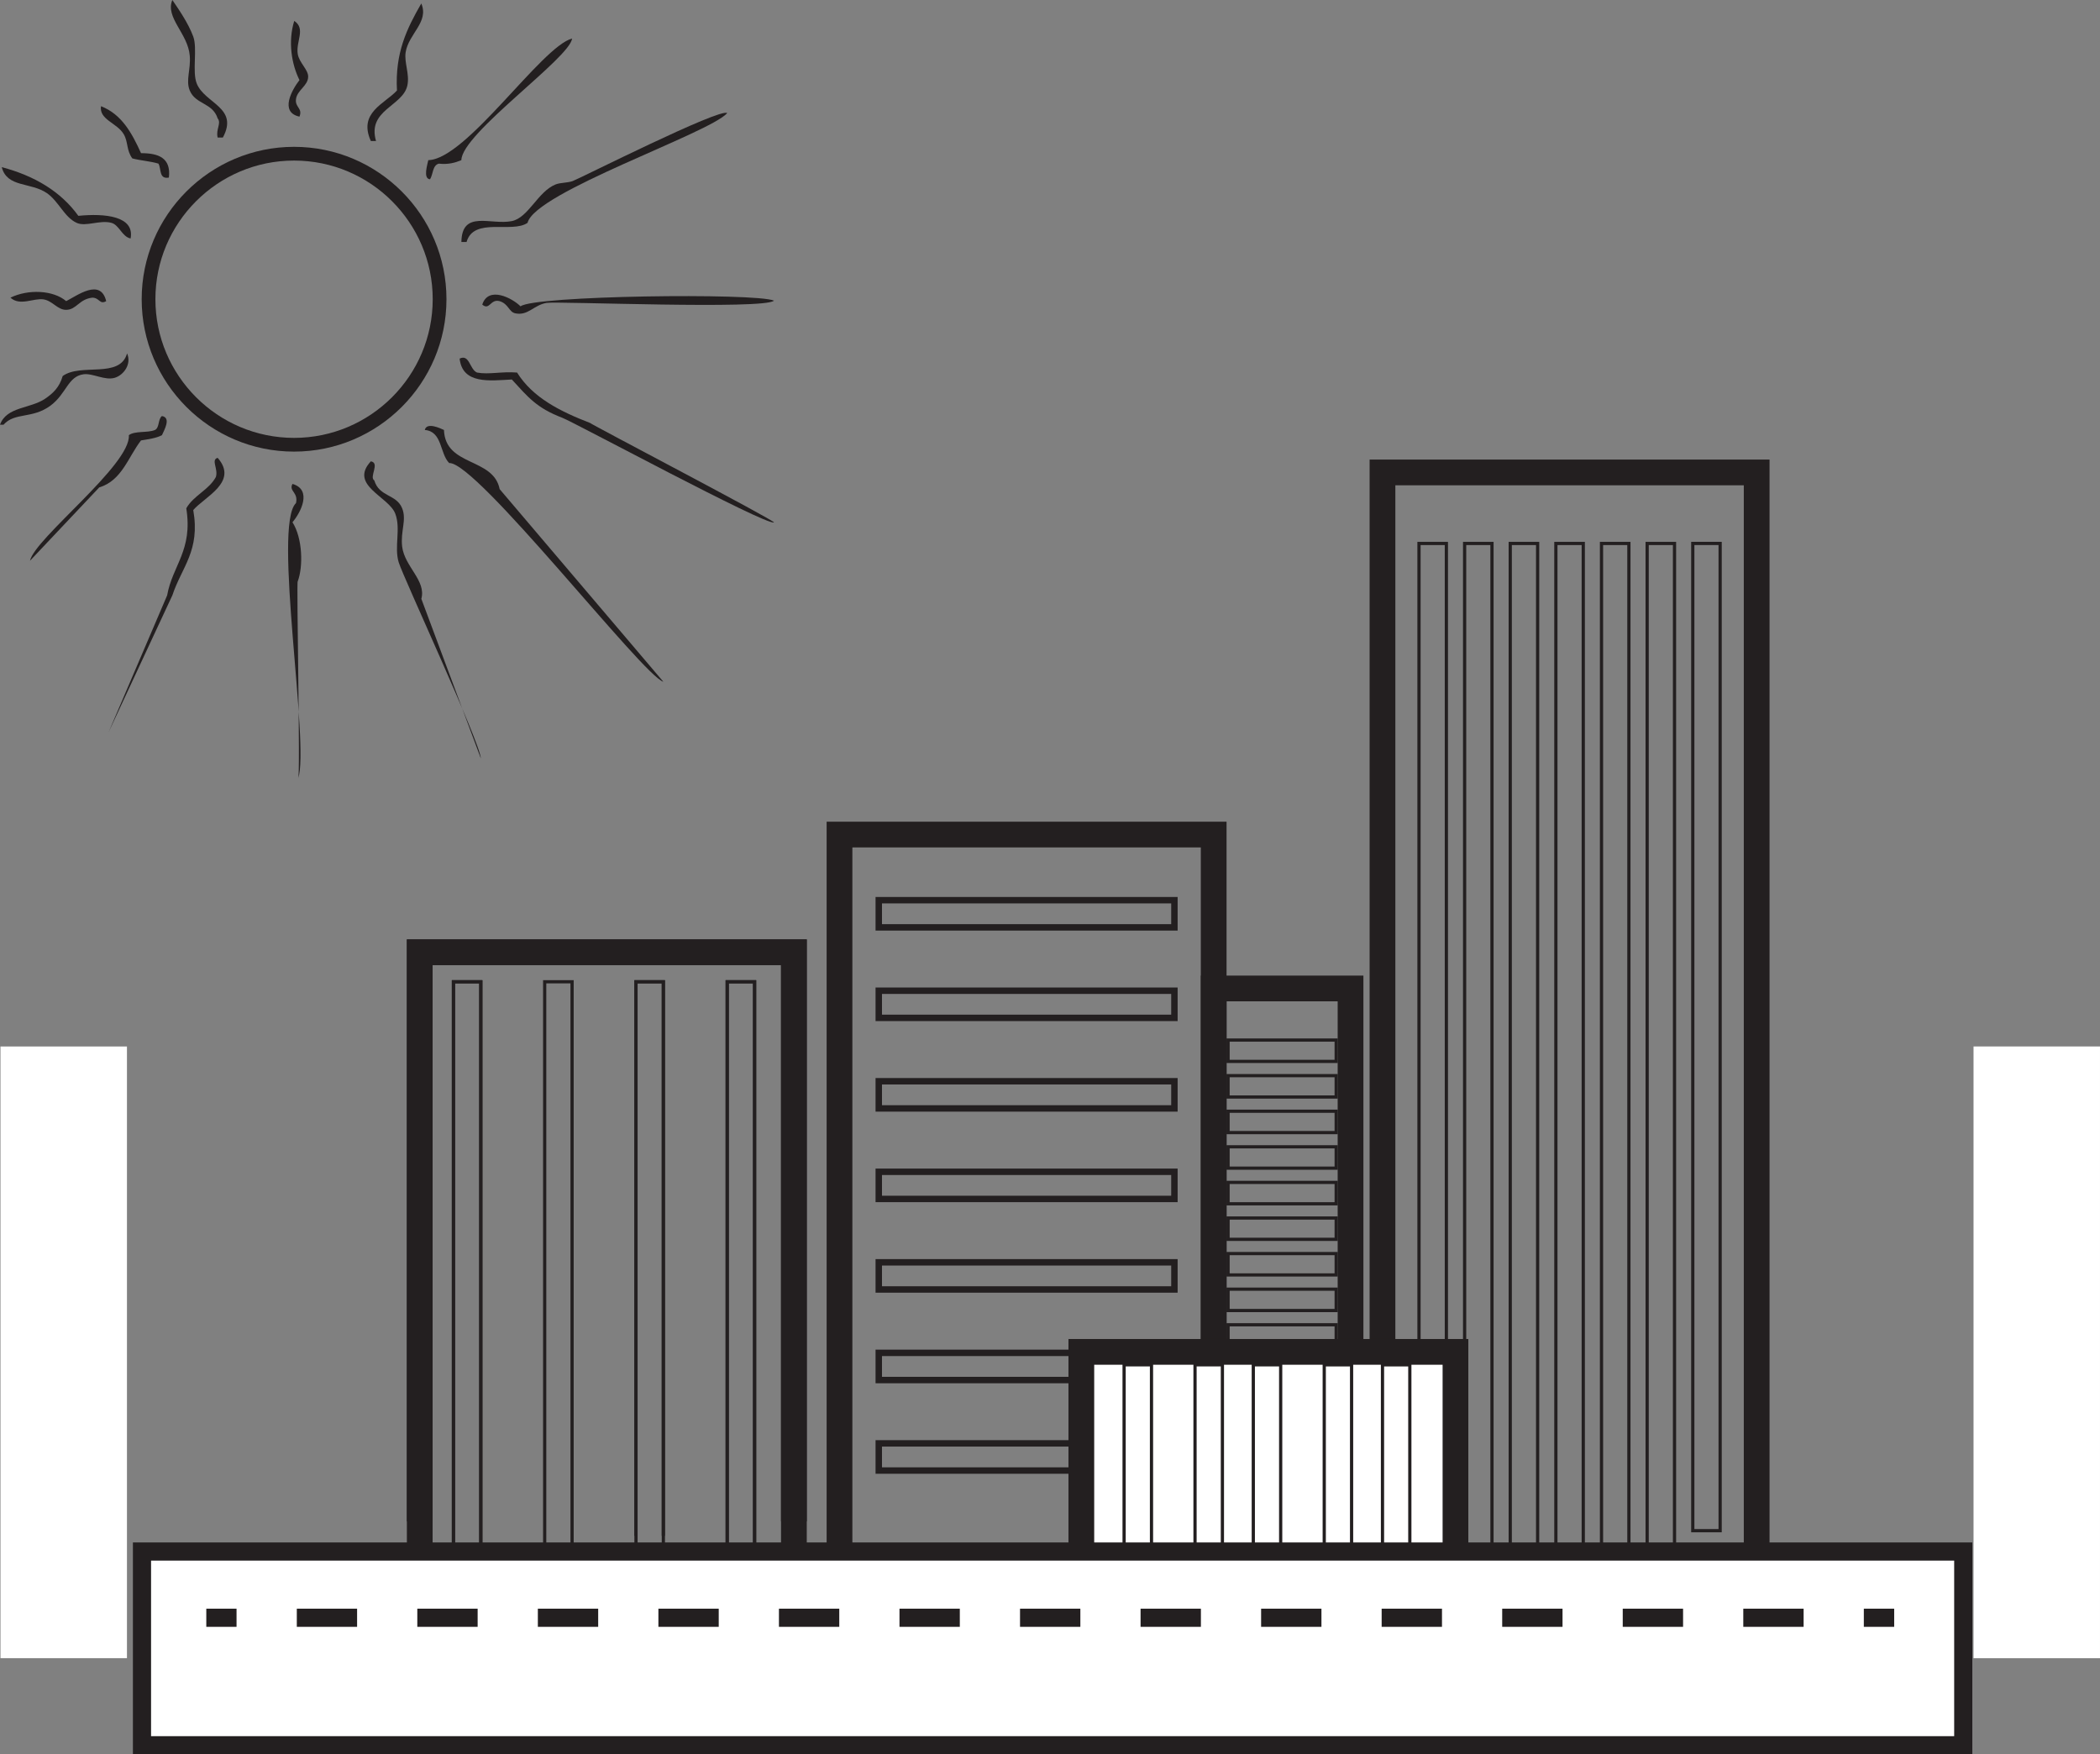 <?xml version="1.0" encoding="UTF-8"?>
<svg xmlns="http://www.w3.org/2000/svg" xmlns:xlink="http://www.w3.org/1999/xlink" width="347.169pt" height="290.007pt" viewBox="0 0 347.169 290.007" version="1.1">
<rect x="0" y="0" width="347.169" height="290.007" fill="#808080" stroke="none"/>
<defs>
<clipPath id="clip1">
  <path d="M 326 172 L 347.168 172 L 347.168 275 L 326 275 Z M 326 172 "/>
</clipPath>
<clipPath id="clip2">
  <path d="M 21 254 L 327 254 L 327 290.008 L 21 290.008 Z M 21 254 "/>
</clipPath>
</defs>
<g id="surface1">
<path style="fill:none;stroke-width:4.254;stroke-linecap:butt;stroke-linejoin:miter;stroke:rgb(13.73%,12.16%,12.549%);stroke-opacity:1;stroke-miterlimit:4;" d="M 0.001 0.001 L 0.001 94.087 L 61.856 94.087 L 61.856 0.001 " transform="matrix(1,0,0,-1,69.39,251.505)"/>
<path style="fill:none;stroke-width:4.254;stroke-linecap:butt;stroke-linejoin:miter;stroke:rgb(13.73%,12.16%,12.549%);stroke-opacity:1;stroke-miterlimit:4;" d="M -0.002 0.001 L -0.002 125.204 L 61.857 125.204 L 61.857 4.146 " transform="matrix(1,0,0,-1,138.787,263.165)"/>
<path style="fill:none;stroke-width:0.532;stroke-linecap:butt;stroke-linejoin:miter;stroke:rgb(13.73%,12.16%,12.549%);stroke-opacity:1;stroke-miterlimit:4;" d="M 79.488 31.976 L 74.961 31.976 L 74.961 127.71 L 79.488 127.71 Z M 79.488 31.976 " transform="matrix(1,0,0,-1,0,290.007)"/>
<path style="fill:none;stroke-width:0.532;stroke-linecap:butt;stroke-linejoin:miter;stroke:rgb(13.73%,12.16%,12.549%);stroke-opacity:1;stroke-miterlimit:4;" d="M 0.001 -0.001 L 0.001 91.589 L 4.525 91.589 L 4.525 -0.001 " transform="matrix(1,0,0,-1,105.135,253.886)"/>
<path style="fill:none;stroke-width:0.532;stroke-linecap:butt;stroke-linejoin:miter;stroke:rgb(13.73%,12.16%,12.549%);stroke-opacity:1;stroke-miterlimit:4;" d="M 124.75 27.823 L 120.219 27.823 L 120.219 127.71 L 124.75 127.71 Z M 124.75 27.823 " transform="matrix(1,0,0,-1,0,290.007)"/>
<path style="fill:none;stroke-width:4.254;stroke-linecap:butt;stroke-linejoin:miter;stroke:rgb(13.73%,12.16%,12.549%);stroke-opacity:1;stroke-miterlimit:4;" d="M 0.001 0 L 0.001 98.238 L 61.856 98.238 L 61.856 -6.226 " transform="matrix(1,0,0,-1,69.39,255.656)"/>
<path style="fill:none;stroke-width:0.532;stroke-linecap:butt;stroke-linejoin:miter;stroke:rgb(13.73%,12.16%,12.549%);stroke-opacity:1;stroke-miterlimit:4;" d="M 79.488 31.976 L 74.961 31.976 L 74.961 127.71 L 79.488 127.71 Z M 79.488 31.976 " transform="matrix(1,0,0,-1,0,290.007)"/>
<path style="fill:none;stroke-width:0.532;stroke-linecap:butt;stroke-linejoin:miter;stroke:rgb(13.73%,12.16%,12.549%);stroke-opacity:1;stroke-miterlimit:4;" d="M 94.574 29.898 L 90.047 29.898 L 90.047 127.71 L 94.574 127.71 Z M 94.574 29.898 " transform="matrix(1,0,0,-1,0,290.007)"/>
<path style="fill:none;stroke-width:0.532;stroke-linecap:butt;stroke-linejoin:miter;stroke:rgb(13.73%,12.16%,12.549%);stroke-opacity:1;stroke-miterlimit:4;" d="M 109.664 29.898 L 105.141 29.898 L 105.141 127.71 L 109.664 127.71 Z M 109.664 29.898 " transform="matrix(1,0,0,-1,0,290.007)"/>
<path style="fill:none;stroke-width:0.532;stroke-linecap:butt;stroke-linejoin:miter;stroke:rgb(13.73%,12.16%,12.549%);stroke-opacity:1;stroke-miterlimit:4;" d="M 124.75 27.823 L 120.219 27.823 L 120.219 127.71 L 124.75 127.71 Z M 124.75 27.823 " transform="matrix(1,0,0,-1,0,290.007)"/>
<path style="fill:none;stroke-width:4.254;stroke-linecap:butt;stroke-linejoin:miter;stroke:rgb(13.73%,12.16%,12.549%);stroke-opacity:1;stroke-miterlimit:4;" d="M -0.001 -0.002 L -0.001 145.197 L 61.859 145.197 L 61.859 -33.189 " transform="matrix(1,0,0,-1,228.551,223.295)"/>
<path style="fill:none;stroke-width:0.532;stroke-linecap:butt;stroke-linejoin:miter;stroke:rgb(13.73%,12.16%,12.549%);stroke-opacity:1;stroke-miterlimit:4;" d="M 239.113 68.085 L 234.586 68.085 L 234.586 200.167 L 239.113 200.167 Z M 239.113 68.085 " transform="matrix(1,0,0,-1,0,290.007)"/>
<path style="fill:none;stroke-width:0.532;stroke-linecap:butt;stroke-linejoin:miter;stroke:rgb(13.73%,12.16%,12.549%);stroke-opacity:1;stroke-miterlimit:4;" d="M 246.652 30.745 L 242.129 30.745 L 242.129 200.167 L 246.652 200.167 Z M 246.652 30.745 " transform="matrix(1,0,0,-1,0,290.007)"/>
<path style="fill:none;stroke-width:0.532;stroke-linecap:butt;stroke-linejoin:miter;stroke:rgb(13.73%,12.16%,12.549%);stroke-opacity:1;stroke-miterlimit:4;" d="M 254.199 30.745 L 249.672 30.745 L 249.672 200.167 L 254.199 200.167 Z M 254.199 30.745 " transform="matrix(1,0,0,-1,0,290.007)"/>
<path style="fill:none;stroke-width:0.532;stroke-linecap:butt;stroke-linejoin:miter;stroke:rgb(13.73%,12.16%,12.549%);stroke-opacity:1;stroke-miterlimit:4;" d="M 261.742 30.745 L 257.215 30.745 L 257.215 200.167 L 261.742 200.167 Z M 261.742 30.745 " transform="matrix(1,0,0,-1,0,290.007)"/>
<path style="fill:none;stroke-width:0.532;stroke-linecap:butt;stroke-linejoin:miter;stroke:rgb(13.73%,12.16%,12.549%);stroke-opacity:1;stroke-miterlimit:4;" d="M 269.285 32.823 L 264.758 32.823 L 264.758 200.167 L 269.285 200.167 Z M 269.285 32.823 " transform="matrix(1,0,0,-1,0,290.007)"/>
<path style="fill:none;stroke-width:0.532;stroke-linecap:butt;stroke-linejoin:miter;stroke:rgb(13.73%,12.16%,12.549%);stroke-opacity:1;stroke-miterlimit:4;" d="M 276.828 32.823 L 272.305 32.823 L 272.305 200.167 L 276.828 200.167 Z M 276.828 32.823 " transform="matrix(1,0,0,-1,0,290.007)"/>
<path style="fill:none;stroke-width:0.532;stroke-linecap:butt;stroke-linejoin:miter;stroke:rgb(13.73%,12.16%,12.549%);stroke-opacity:1;stroke-miterlimit:4;" d="M 284.371 36.968 L 279.848 36.968 L 279.848 200.171 L 284.371 200.171 Z M 284.371 36.968 " transform="matrix(1,0,0,-1,0,290.007)"/>
<path style="fill:none;stroke-width:1.063;stroke-linecap:butt;stroke-linejoin:miter;stroke:rgb(13.73%,12.16%,12.549%);stroke-opacity:1;stroke-miterlimit:4;" d="M 145.277 141.195 L 194.152 141.195 L 194.152 136.702 L 145.277 136.702 Z M 145.277 141.195 " transform="matrix(1,0,0,-1,0,290.007)"/>
<path style="fill:none;stroke-width:1.063;stroke-linecap:butt;stroke-linejoin:miter;stroke:rgb(13.73%,12.16%,12.549%);stroke-opacity:1;stroke-miterlimit:4;" d="M 145.277 126.23 L 194.152 126.23 L 194.152 121.741 L 145.277 121.741 Z M 145.277 126.23 " transform="matrix(1,0,0,-1,0,290.007)"/>
<path style="fill:none;stroke-width:1.063;stroke-linecap:butt;stroke-linejoin:miter;stroke:rgb(13.73%,12.16%,12.549%);stroke-opacity:1;stroke-miterlimit:4;" d="M 145.277 111.265 L 194.152 111.265 L 194.152 106.773 L 145.277 106.773 Z M 145.277 111.265 " transform="matrix(1,0,0,-1,0,290.007)"/>
<path style="fill:none;stroke-width:1.063;stroke-linecap:butt;stroke-linejoin:miter;stroke:rgb(13.73%,12.16%,12.549%);stroke-opacity:1;stroke-miterlimit:4;" d="M 145.277 96.296 L 194.152 96.296 L 194.152 91.808 L 145.277 91.808 Z M 145.277 96.296 " transform="matrix(1,0,0,-1,0,290.007)"/>
<path style="fill:none;stroke-width:1.063;stroke-linecap:butt;stroke-linejoin:miter;stroke:rgb(13.73%,12.16%,12.549%);stroke-opacity:1;stroke-miterlimit:4;" d="M 145.277 81.331 L 194.152 81.331 L 194.152 76.843 L 145.277 76.843 Z M 145.277 81.331 " transform="matrix(1,0,0,-1,0,290.007)"/>
<path style="fill:none;stroke-width:1.063;stroke-linecap:butt;stroke-linejoin:miter;stroke:rgb(13.73%,12.16%,12.549%);stroke-opacity:1;stroke-miterlimit:4;" d="M 145.277 66.366 L 194.152 66.366 L 194.152 61.87 L 145.277 61.87 Z M 145.277 66.366 " transform="matrix(1,0,0,-1,0,290.007)"/>
<path style="fill:none;stroke-width:1.063;stroke-linecap:butt;stroke-linejoin:miter;stroke:rgb(13.73%,12.16%,12.549%);stroke-opacity:1;stroke-miterlimit:4;" d="M 145.277 51.402 L 194.152 51.402 L 194.152 46.909 L 145.277 46.909 Z M 145.277 51.402 " transform="matrix(1,0,0,-1,0,290.007)"/>
<path style="fill:none;stroke-width:4.254;stroke-linecap:butt;stroke-linejoin:miter;stroke:rgb(13.73%,12.16%,12.549%);stroke-opacity:1;stroke-miterlimit:4;" d="M 0.001 -0.002 L 0.001 86.799 L 22.626 86.799 L 22.626 -0.002 " transform="matrix(1,0,0,-1,200.643,250.201)"/>
<path style="fill:none;stroke-width:0.532;stroke-linecap:butt;stroke-linejoin:miter;stroke:rgb(13.73%,12.16%,12.549%);stroke-opacity:1;stroke-miterlimit:4;" d="M 203.02 118.073 L 220.895 118.073 L 220.895 114.546 L 203.02 114.546 Z M 203.02 118.073 " transform="matrix(1,0,0,-1,0,290.007)"/>
<path style="fill:none;stroke-width:0.532;stroke-linecap:butt;stroke-linejoin:miter;stroke:rgb(13.73%,12.16%,12.549%);stroke-opacity:1;stroke-miterlimit:4;" d="M 203.02 112.191 L 220.895 112.191 L 220.895 108.659 L 203.02 108.659 Z M 203.02 112.191 " transform="matrix(1,0,0,-1,0,290.007)"/>
<path style="fill:none;stroke-width:0.532;stroke-linecap:butt;stroke-linejoin:miter;stroke:rgb(13.73%,12.16%,12.549%);stroke-opacity:1;stroke-miterlimit:4;" d="M 203.02 106.308 L 220.895 106.308 L 220.895 102.777 L 203.02 102.777 Z M 203.02 106.308 " transform="matrix(1,0,0,-1,0,290.007)"/>
<path style="fill:none;stroke-width:0.532;stroke-linecap:butt;stroke-linejoin:miter;stroke:rgb(13.73%,12.16%,12.549%);stroke-opacity:1;stroke-miterlimit:4;" d="M 203.02 100.429 L 220.895 100.429 L 220.895 96.898 L 203.02 96.898 Z M 203.02 100.429 " transform="matrix(1,0,0,-1,0,290.007)"/>
<path style="fill:none;stroke-width:0.532;stroke-linecap:butt;stroke-linejoin:miter;stroke:rgb(13.73%,12.16%,12.549%);stroke-opacity:1;stroke-miterlimit:4;" d="M 203.02 94.542 L 220.895 94.542 L 220.895 91.007 L 203.02 91.007 Z M 203.02 94.542 " transform="matrix(1,0,0,-1,0,290.007)"/>
<path style="fill:none;stroke-width:0.532;stroke-linecap:butt;stroke-linejoin:miter;stroke:rgb(13.73%,12.16%,12.549%);stroke-opacity:1;stroke-miterlimit:4;" d="M 203.02 88.655 L 220.895 88.655 L 220.895 85.132 L 203.02 85.132 Z M 203.02 88.655 " transform="matrix(1,0,0,-1,0,290.007)"/>
<path style="fill:none;stroke-width:0.532;stroke-linecap:butt;stroke-linejoin:miter;stroke:rgb(13.73%,12.16%,12.549%);stroke-opacity:1;stroke-miterlimit:4;" d="M 203.02 82.777 L 220.895 82.777 L 220.895 79.245 L 203.02 79.245 Z M 203.02 82.777 " transform="matrix(1,0,0,-1,0,290.007)"/>
<path style="fill:none;stroke-width:0.532;stroke-linecap:butt;stroke-linejoin:miter;stroke:rgb(13.73%,12.16%,12.549%);stroke-opacity:1;stroke-miterlimit:4;" d="M 203.02 76.894 L 220.895 76.894 L 220.895 73.362 L 203.02 73.362 Z M 203.02 76.894 " transform="matrix(1,0,0,-1,0,290.007)"/>
<path style="fill:none;stroke-width:0.532;stroke-linecap:butt;stroke-linejoin:miter;stroke:rgb(13.73%,12.16%,12.549%);stroke-opacity:1;stroke-miterlimit:4;" d="M 203.02 71.007 L 220.895 71.007 L 220.895 67.484 L 203.02 67.484 Z M 203.02 71.007 " transform="matrix(1,0,0,-1,0,290.007)"/>
<path style="fill:none;stroke-width:0.532;stroke-linecap:butt;stroke-linejoin:miter;stroke:rgb(13.73%,12.16%,12.549%);stroke-opacity:1;stroke-miterlimit:4;" d="M 203.02 65.128 L 220.895 65.128 L 220.895 61.597 L 203.02 61.597 Z M 203.02 65.128 " transform="matrix(1,0,0,-1,0,290.007)"/>
<path style="fill:none;stroke-width:0.532;stroke-linecap:butt;stroke-linejoin:miter;stroke:rgb(13.73%,12.16%,12.549%);stroke-opacity:1;stroke-miterlimit:4;" d="M 203.02 59.241 L 220.895 59.241 L 220.895 55.714 L 203.02 55.714 Z M 203.02 59.241 " transform="matrix(1,0,0,-1,0,290.007)"/>
<path style="fill:none;stroke-width:0.532;stroke-linecap:butt;stroke-linejoin:miter;stroke:rgb(13.73%,12.16%,12.549%);stroke-opacity:1;stroke-miterlimit:4;" d="M 203.02 53.362 L 220.895 53.362 L 220.895 49.831 L 203.02 49.831 Z M 203.02 53.362 " transform="matrix(1,0,0,-1,0,290.007)"/>
<path style="fill:none;stroke-width:0.532;stroke-linecap:butt;stroke-linejoin:miter;stroke:rgb(13.73%,12.16%,12.549%);stroke-opacity:1;stroke-miterlimit:4;" d="M 203.02 47.48 L 220.895 47.48 L 220.895 43.952 L 203.02 43.952 Z M 203.02 47.48 " transform="matrix(1,0,0,-1,0,290.007)"/>
<path style="fill-rule:nonzero;fill:rgb(100%,100%,100%);fill-opacity:1;stroke-width:4.254;stroke-linecap:butt;stroke-linejoin:miter;stroke:rgb(13.73%,12.16%,12.549%);stroke-opacity:1;stroke-miterlimit:4;" d="M 0.001 0.001 L 0.001 39.939 L 61.853 39.939 L 61.853 4.146 " transform="matrix(1,0,0,-1,178.764,263.419)"/>
<path style="fill:none;stroke-width:0.532;stroke-linecap:butt;stroke-linejoin:miter;stroke:rgb(13.73%,12.16%,12.549%);stroke-opacity:1;stroke-miterlimit:4;" d="M 190.363 26.351 L 185.836 26.351 L 185.836 64.39 L 190.363 64.39 Z M 190.363 26.351 " transform="matrix(1,0,0,-1,0,290.007)"/>
<path style="fill:none;stroke-width:0.532;stroke-linecap:butt;stroke-linejoin:miter;stroke:rgb(13.73%,12.16%,12.549%);stroke-opacity:1;stroke-miterlimit:4;" d="M 202.086 26.351 L 197.559 26.351 L 197.559 64.39 L 202.086 64.39 Z M 202.086 26.351 " transform="matrix(1,0,0,-1,0,290.007)"/>
<path style="fill:none;stroke-width:0.532;stroke-linecap:butt;stroke-linejoin:miter;stroke:rgb(13.73%,12.16%,12.549%);stroke-opacity:1;stroke-miterlimit:4;" d="M 211.719 26.351 L 207.195 26.351 L 207.195 64.39 L 211.719 64.39 Z M 211.719 26.351 " transform="matrix(1,0,0,-1,0,290.007)"/>
<path style="fill:none;stroke-width:0.532;stroke-linecap:butt;stroke-linejoin:miter;stroke:rgb(13.73%,12.16%,12.549%);stroke-opacity:1;stroke-miterlimit:4;" d="M 223.441 28.425 L 218.922 28.425 L 218.922 64.386 L 223.441 64.386 Z M 223.441 28.425 " transform="matrix(1,0,0,-1,0,290.007)"/>
<path style="fill:none;stroke-width:0.532;stroke-linecap:butt;stroke-linejoin:miter;stroke:rgb(13.73%,12.16%,12.549%);stroke-opacity:1;stroke-miterlimit:4;" d="M 233.07 30.495 L 228.551 30.495 L 228.551 64.386 L 233.07 64.386 Z M 233.07 30.495 " transform="matrix(1,0,0,-1,0,290.007)"/>
<path style=" stroke:none;fill-rule:nonzero;fill:rgb(100%,100%,100%);fill-opacity:1;" d="M 0.078 274.113 L 20.988 274.113 L 20.988 172.996 L 0.078 172.996 Z M 0.078 274.113 "/>
<g clip-path="url(#clip1)" clip-rule="nonzero">
<path style=" stroke:none;fill-rule:nonzero;fill:rgb(100%,100%,100%);fill-opacity:1;" d="M 326.262 274.113 L 347.172 274.113 L 347.172 172.996 L 326.262 172.996 Z M 326.262 274.113 "/>
</g>
<path style=" stroke:none;fill-rule:nonzero;fill:rgb(100%,100%,100%);fill-opacity:1;" d="M 324.562 288.508 L 23.473 288.508 L 23.473 256.484 L 324.562 256.484 Z M 324.562 288.508 "/>
<g clip-path="url(#clip2)" clip-rule="nonzero">
<path style="fill:none;stroke-width:3;stroke-linecap:butt;stroke-linejoin:miter;stroke:rgb(13.73%,12.16%,12.549%);stroke-opacity:1;stroke-miterlimit:10;" d="M 324.562 1.499 L 23.473 1.499 L 23.473 33.523 L 324.562 33.523 Z M 324.562 1.499 " transform="matrix(1,0,0,-1,0,290.007)"/>
</g>
<path style="fill:none;stroke-width:3;stroke-linecap:butt;stroke-linejoin:miter;stroke:rgb(13.73%,12.16%,12.549%);stroke-opacity:1;stroke-miterlimit:10;" d="M -0.001 0 L 4.999 0 " transform="matrix(1,0,0,-1,34.106,267.434)"/>
<path style="fill:none;stroke-width:3;stroke-linecap:butt;stroke-linejoin:miter;stroke:rgb(13.73%,12.16%,12.549%);stroke-opacity:1;stroke-miterlimit:10;" d="M 0.002 0 L 0.009 0 " transform="matrix(1,0,0,-1,49.061,267.434)"/>
<path style="fill:none;stroke-width:3;stroke-linecap:butt;stroke-linejoin:miter;stroke:rgb(13.73%,12.16%,12.549%);stroke-opacity:1;stroke-dasharray:9.964,9.954,0.01,0;stroke-miterlimit:10;" d="M -0 0 L 259.074 0 " transform="matrix(1,0,0,-1,49.071,267.434)"/>
<path style="fill:none;stroke-width:3;stroke-linecap:butt;stroke-linejoin:miter;stroke:rgb(13.73%,12.16%,12.549%);stroke-opacity:1;stroke-miterlimit:10;" d="M 0.001 0 L 5.001 0 " transform="matrix(1,0,0,-1,308.143,267.434)"/>
<path style=" stroke:none;fill-rule:evenodd;fill:rgb(13.73%,12.16%,12.549%);fill-opacity:1;" d="M 69.656 98.992 L 79.488 125.363 C 79.426 122.848 66.699 95.527 65.91 92.949 C 65.133 90.391 66.309 87.402 65.336 84.891 C 64.23 82.055 57.66 80.219 61.305 76.262 C 62.879 76.535 60.973 78.852 61.879 79.422 C 62.707 82.18 65.527 81.656 66.484 84.027 C 67.266 85.957 66.18 87.824 66.484 90.359 C 66.887 93.68 70.492 95.973 69.656 98.992 "/>
<path style=" stroke:none;fill-rule:evenodd;fill:rgb(13.73%,12.16%,12.549%);fill-opacity:1;" d="M 17.957 121.031 L 27.633 98.418 C 28.516 93.449 31.906 90.992 30.797 84.027 C 32.016 81.887 34.508 81.023 35.691 78.848 C 36.109 77.484 34.832 76.02 35.98 75.684 C 39.488 79.691 33.812 82.125 31.949 84.316 C 33.137 91.043 30.035 93.75 28.492 98.418 "/>
<path style=" stroke:none;fill-rule:evenodd;fill:rgb(13.73%,12.16%,12.549%);fill-opacity:1;" d="M 49.219 96.117 C 48.988 95.965 49.688 128.688 49.289 128.699 C 51.246 123.145 45.055 86.844 48.93 83.168 C 49.359 81.367 47.699 81.211 48.352 79.996 C 51.676 80.969 49.703 84.75 48.352 86.332 C 50.035 88.988 50.141 93.652 49.219 96.117 "/>
<path style=" stroke:none;fill-rule:evenodd;fill:rgb(13.73%,12.16%,12.549%);fill-opacity:1;" d="M 109.664 112.699 C 106.355 111.781 78.77 76.254 74.258 76.547 C 72.684 74.957 73.148 71.324 70.227 71.078 C 70.543 69.715 72.832 70.824 73.395 71.078 C 73.621 77.184 81.559 75.574 82.605 80.863 "/>
<path style=" stroke:none;fill-rule:evenodd;fill:rgb(13.73%,12.16%,12.549%);fill-opacity:1;" d="M 4.957 92.699 C 5.75 88.98 21.668 76.816 21.301 71.941 C 22.27 71.184 24.414 71.598 25.621 71.078 C 26.391 70.699 26.102 69.262 26.773 68.777 C 28.348 69.047 27.133 71.113 26.773 71.941 C 25.824 72.438 24.551 72.605 23.312 72.805 C 21.18 75.566 20.156 79.438 16.406 80.574 "/>
<path style=" stroke:none;fill-rule:evenodd;fill:rgb(13.73%,12.16%,12.549%);fill-opacity:1;" d="M 75.984 59.281 C 77.637 58.48 77.629 61.082 78.863 61.586 C 80.812 61.957 82.91 61.379 85.48 61.586 C 88.098 65.777 92.664 68.027 97.57 69.93 C 97.723 70.16 127.969 85.969 127.957 86.363 C 126.613 86.898 94.926 69.812 92.965 69.066 C 88.695 67.438 87.293 65.652 84.617 62.734 C 80.988 62.926 76.453 63.559 75.984 59.281 "/>
<path style=" stroke:none;fill-rule:evenodd;fill:rgb(13.73%,12.16%,12.549%);fill-opacity:1;" d="M 0 70.215 C 1.078 67.195 5.023 67.586 7.48 65.898 C 8.734 65.043 9.832 64.039 10.363 62.16 C 13.41 59.965 19.805 62.652 21.008 58.422 C 21.785 60.18 20.461 61.992 18.996 62.445 C 17.348 62.957 15.344 61.668 13.816 61.871 C 11.211 62.219 10.992 65.094 8.348 67.055 C 5.316 69.293 2.465 68.102 0.578 70.215 Z M 0 70.215 "/>
<path style=" stroke:none;fill-rule:evenodd;fill:rgb(13.73%,12.16%,12.549%);fill-opacity:1;" d="M 82.605 49.785 C 81.062 49.352 80.961 51.387 79.727 50.355 C 80.738 47.211 84.699 49.277 86.059 50.645 C 88.148 48.859 124.867 48.387 127.957 49.699 C 126.426 51.207 92.195 49.781 90.375 50.07 C 88.234 50.414 87.32 52.238 85.191 51.797 C 84.109 51.57 84.109 50.262 82.605 49.785 "/>
<path style=" stroke:none;fill-rule:evenodd;fill:rgb(13.73%,12.16%,12.549%);fill-opacity:1;" d="M 1.727 49.207 C 4.648 47.777 8.789 47.945 10.941 49.781 C 12.781 48.852 16.625 45.934 17.555 49.781 C 16.465 50.414 16.465 49.207 15.254 49.207 C 13.047 49.461 12.668 51.199 10.941 51.219 C 9.516 51.238 8.695 49.73 7.199 49.492 C 5.574 49.234 3.316 50.652 1.727 49.207 "/>
<path style=" stroke:none;fill-rule:evenodd;fill:rgb(13.73%,12.16%,12.549%);fill-opacity:1;" d="M 76.277 40.004 C 76.363 34.629 81.152 37.258 84.621 36.547 C 87.352 35.984 88.914 31.691 91.816 30.504 C 92.645 30.16 93.816 30.254 94.688 29.926 C 95.883 29.488 119.125 17.758 120.219 18.699 C 117.254 22.051 88.461 31.758 87.215 36.836 C 84.66 38.621 78.312 35.828 77.133 40.004 Z M 76.277 40.004 "/>
<path style=" stroke:none;fill-rule:evenodd;fill:rgb(13.73%,12.16%,12.549%);fill-opacity:1;" d="M 21.59 39.422 C 20.164 39.133 19.719 37.191 18.422 36.84 C 16.523 36.312 14.195 37.535 12.672 36.84 C 10.621 35.898 9.719 33.301 7.773 31.941 C 5.094 30.074 1.176 31.062 0.289 27.629 C 5.742 29.078 10.062 31.672 12.953 35.68 C 17.34 35.242 22.289 35.719 21.59 39.422 "/>
<path style=" stroke:none;fill-rule:evenodd;fill:rgb(13.73%,12.16%,12.549%);fill-opacity:1;" d="M 71.09 29.637 C 69.879 29.539 70.691 27.098 70.805 26.473 C 77.109 26.352 89.496 7.719 94.574 6.367 C 94.262 9.566 76.32 22.07 76.273 26.473 C 75.258 26.898 74.145 27.223 72.535 27.055 C 71.48 27.344 71.617 28.828 71.09 29.637 "/>
<path style=" stroke:none;fill-rule:evenodd;fill:rgb(13.73%,12.16%,12.549%);fill-opacity:1;" d="M 27.918 29.352 C 26.25 29.676 26.688 27.902 26.195 27.047 C 24.867 26.648 23.242 26.547 21.875 26.188 C 20.859 24.793 21.219 23.461 20.438 22.156 C 19.324 20.301 16.371 19.789 16.695 17.555 C 20.145 18.902 21.816 22.027 23.316 25.32 C 26.199 25.316 28.305 26.098 27.918 29.352 "/>
<path style=" stroke:none;fill-rule:evenodd;fill:rgb(13.73%,12.16%,12.549%);fill-opacity:1;" d="M 62.164 23.309 L 61.305 23.309 C 59.199 18.625 63.555 17.184 65.625 14.965 C 65.289 8.707 67.262 4.734 69.648 0.574 C 70.961 3.648 67.555 5.566 67.062 8.633 C 66.793 10.328 67.738 12.219 67.352 14.098 C 66.633 17.574 60.664 18.141 62.164 23.309 "/>
<path style=" stroke:none;fill-rule:evenodd;fill:rgb(13.73%,12.16%,12.549%);fill-opacity:1;" d="M 36.844 22.734 L 35.98 22.734 C 35.645 21.367 36.648 20.379 35.98 19.566 C 35.137 16.949 32.344 17.297 31.371 14.965 C 30.672 13.27 31.562 11.516 31.371 9.207 C 31.074 5.535 27.273 2.898 28.492 0 C 29.473 1.445 31.105 3.766 31.949 6.047 C 32.672 8.004 31.738 11.867 32.527 13.812 C 33.863 17.129 39.52 17.77 36.844 22.734 "/>
<path style=" stroke:none;fill-rule:evenodd;fill:rgb(13.73%,12.16%,12.549%);fill-opacity:1;" d="M 49.508 19.281 C 46.172 18.562 48.266 14.836 49.508 13.238 C 48.219 10.664 47.574 6.891 48.645 3.457 C 50.598 4.754 48.887 6.848 49.223 8.922 C 49.445 10.348 50.945 11.488 50.945 12.66 C 50.945 14.195 49.117 14.879 48.93 16.402 C 48.758 17.773 50.07 17.875 49.508 19.281 "/>
<path style=" stroke:none;fill-rule:nonzero;fill:rgb(13.73%,12.16%,12.549%);fill-opacity:1;" d="M 48.613 26.543 C 35.977 26.543 25.691 36.824 25.691 49.461 C 25.691 62.105 35.977 72.387 48.613 72.387 C 61.254 72.387 71.535 62.105 71.535 49.461 C 71.535 36.824 61.254 26.543 48.613 26.543 M 48.613 74.656 C 34.723 74.656 23.422 63.355 23.422 49.461 C 23.422 35.574 34.723 24.273 48.613 24.273 C 62.504 24.273 73.809 35.574 73.809 49.461 C 73.809 63.355 62.504 74.656 48.613 74.656 "/>
</g>
</svg>
